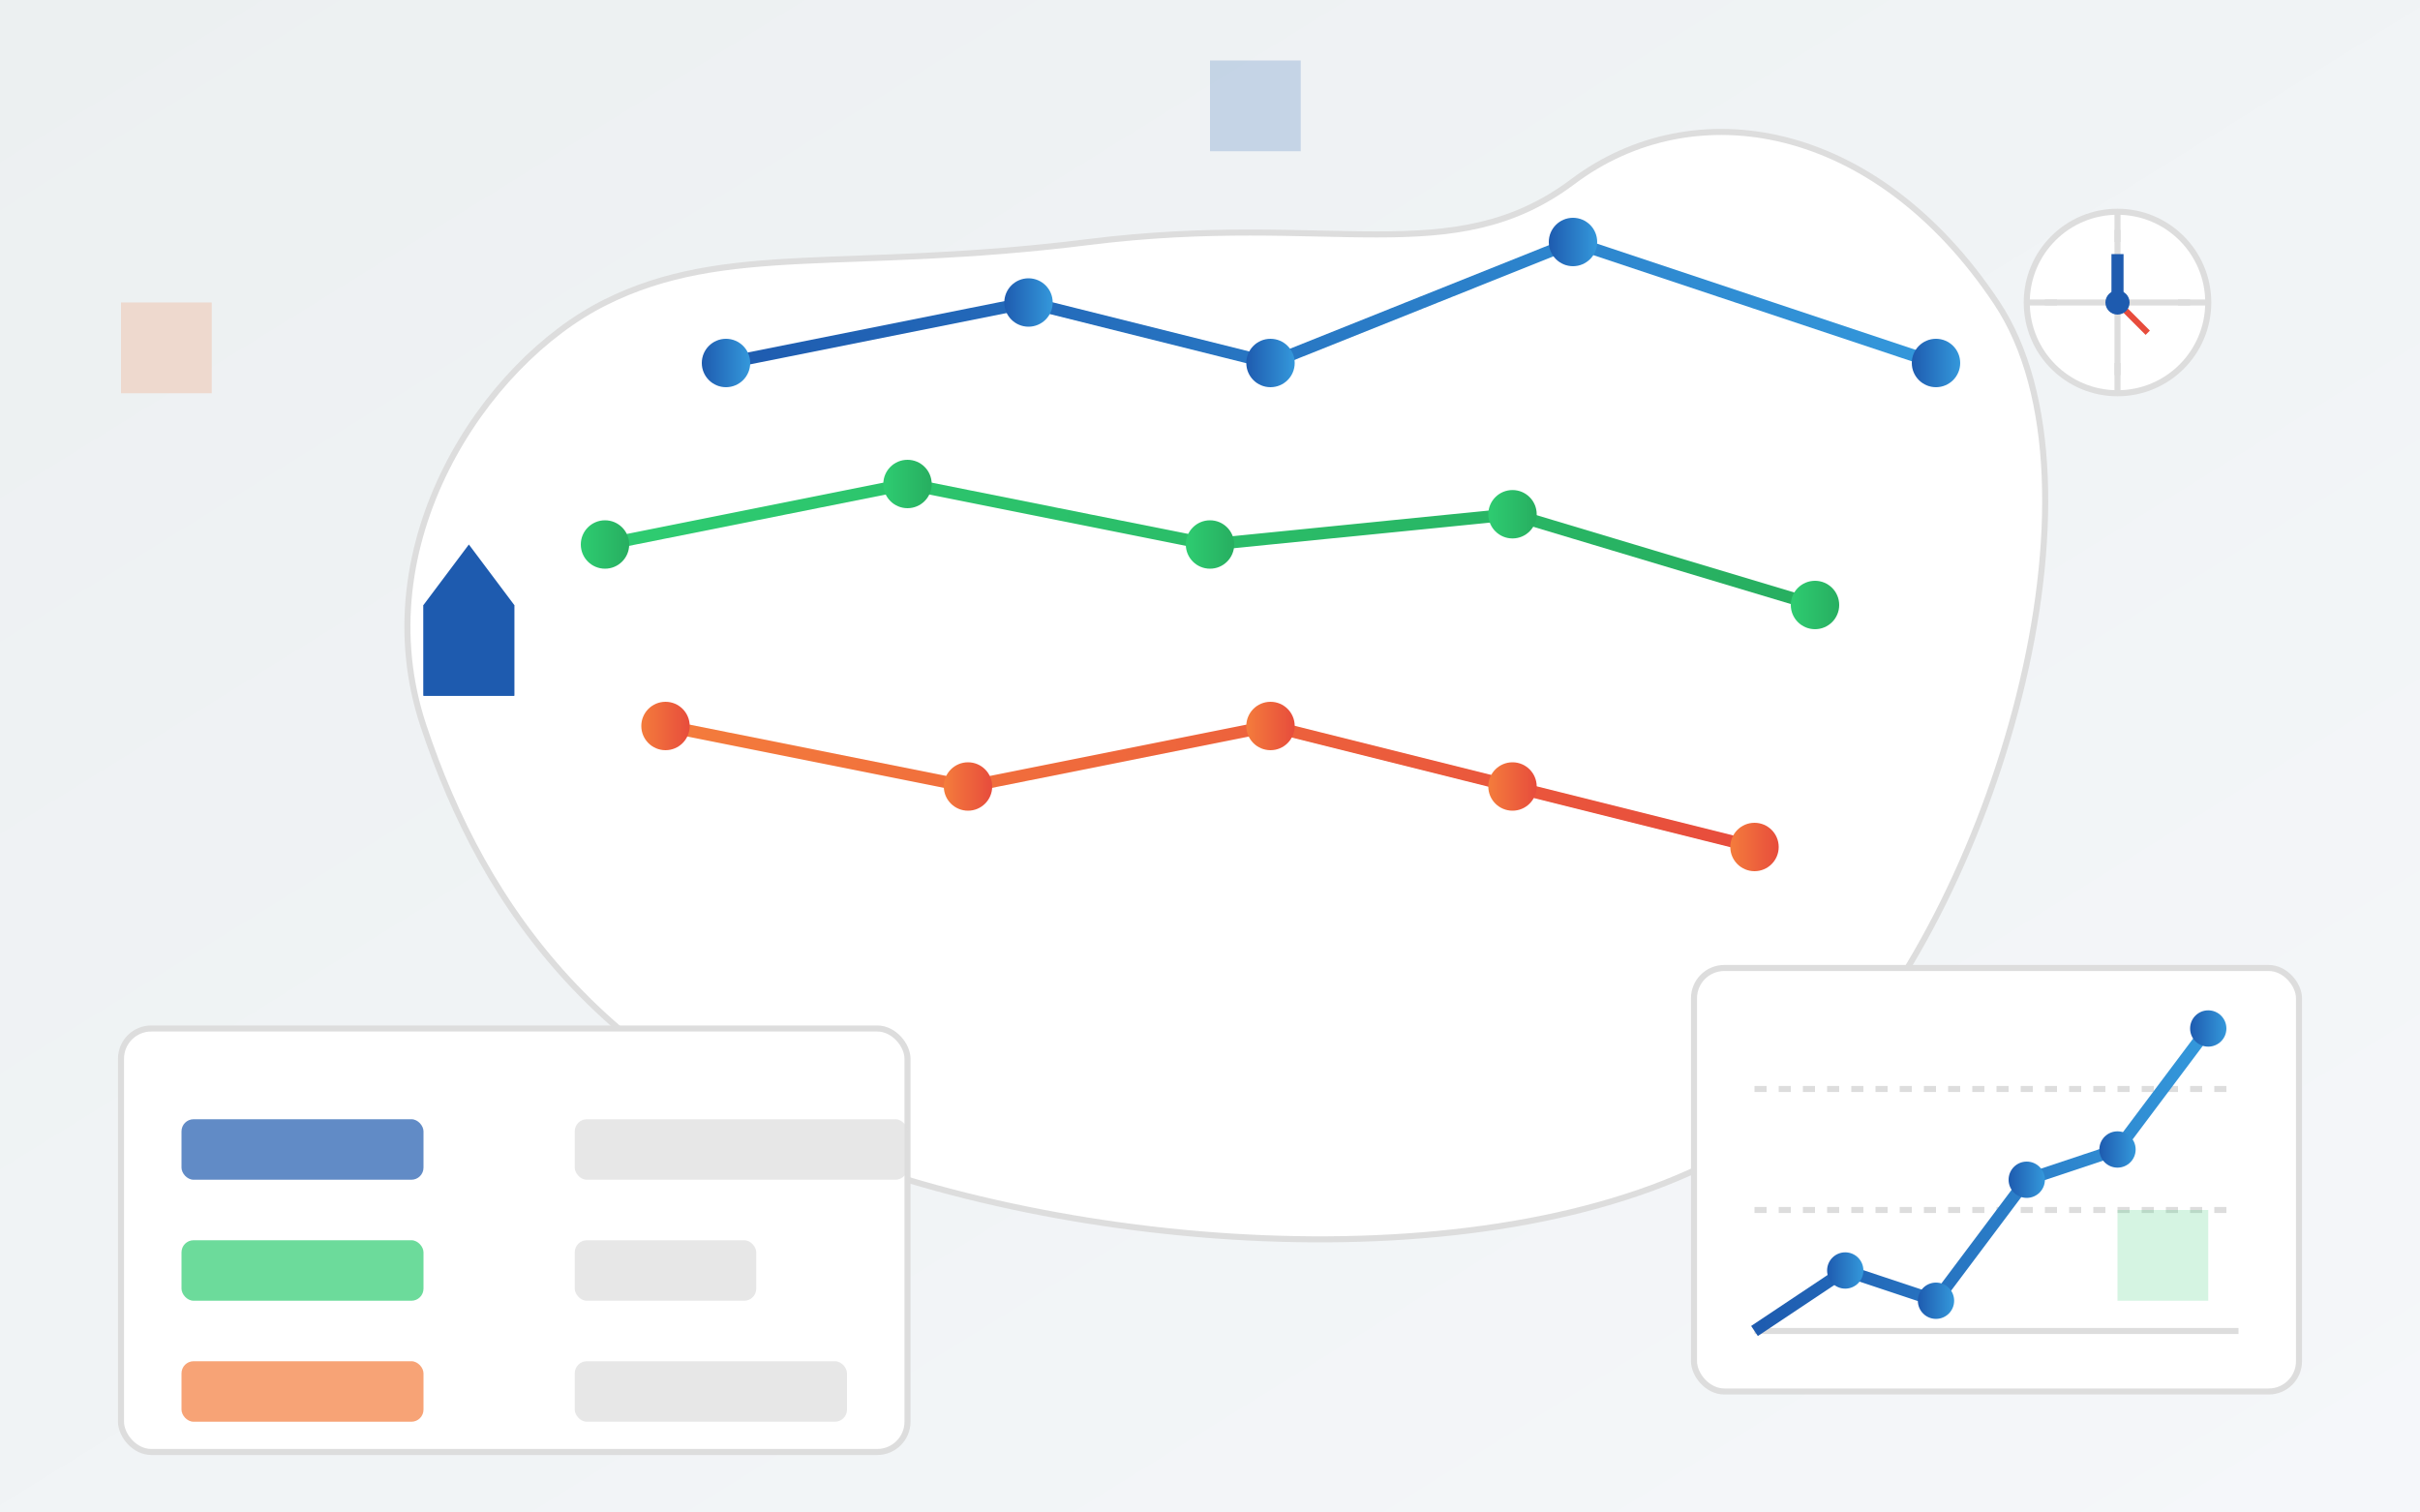 <svg xmlns="http://www.w3.org/2000/svg" viewBox="0 0 400 250">
  <rect x="0" y="0" width="400" height="250" fill="#333333" stroke="none"/>
  <defs>
    <linearGradient id="bgGradBlog2" x1="0%" y1="0%" x2="100%" y2="100%">
      <stop offset="0%" style="stop-color:#ecf0f1;stop-opacity:1" />
      <stop offset="100%" style="stop-color:#f5f7fa;stop-opacity:1" />
    </linearGradient>
    <linearGradient id="lineGrad1" x1="0%" y1="0%" x2="100%" y2="0%">
      <stop offset="0%" style="stop-color:#1e5baf;stop-opacity:1" />
      <stop offset="100%" style="stop-color:#3498db;stop-opacity:1" />
    </linearGradient>
    <linearGradient id="lineGrad2" x1="0%" y1="0%" x2="100%" y2="0%">
      <stop offset="0%" style="stop-color:#2ecc71;stop-opacity:1" />
      <stop offset="100%" style="stop-color:#27ae60;stop-opacity:1" />
    </linearGradient>
    <linearGradient id="lineGrad3" x1="0%" y1="0%" x2="100%" y2="0%">
      <stop offset="0%" style="stop-color:#f47c3c;stop-opacity:1" />
      <stop offset="100%" style="stop-color:#e74c3c;stop-opacity:1" />
    </linearGradient>
  </defs>
  
  <!-- Background -->
  <rect width="400" height="250" fill="url(#bgGradBlog2)" />
  
  <!-- Poland Map Outline -->
  <path d="M100,50 C120,40 140,45 180,40 C220,35 240,45 260,30 C280,15 310,20 330,50 C350,80 330,150 300,180 C270,210 200,210 150,195 C100,180 80,150 70,120 C60,90 80,60 100,50 Z" fill="white" stroke="#ddd" stroke-width="1" />
  
  <!-- Pipeline Networks -->
  <path d="M120,60 L170,50 L210,60 L260,40 L320,60" stroke="url(#lineGrad1)" stroke-width="2" fill="none" />
  <path d="M100,90 L150,80 L200,90 L250,85 L300,100" stroke="url(#lineGrad2)" stroke-width="2" fill="none" />
  <path d="M110,120 L160,130 L210,120 L250,130 L290,140" stroke="url(#lineGrad3)" stroke-width="2" fill="none" />
  
  <!-- Connection Points -->
  <circle cx="120" cy="60" r="4" fill="url(#lineGrad1)" />
  <circle cx="170" cy="50" r="4" fill="url(#lineGrad1)" />
  <circle cx="210" cy="60" r="4" fill="url(#lineGrad1)" />
  <circle cx="260" cy="40" r="4" fill="url(#lineGrad1)" />
  <circle cx="320" cy="60" r="4" fill="url(#lineGrad1)" />
  
  <circle cx="100" cy="90" r="4" fill="url(#lineGrad2)" />
  <circle cx="150" cy="80" r="4" fill="url(#lineGrad2)" />
  <circle cx="200" cy="90" r="4" fill="url(#lineGrad2)" />
  <circle cx="250" cy="85" r="4" fill="url(#lineGrad2)" />
  <circle cx="300" cy="100" r="4" fill="url(#lineGrad2)" />
  
  <circle cx="110" cy="120" r="4" fill="url(#lineGrad3)" />
  <circle cx="160" cy="130" r="4" fill="url(#lineGrad3)" />
  <circle cx="210" cy="120" r="4" fill="url(#lineGrad3)" />
  <circle cx="250" cy="130" r="4" fill="url(#lineGrad3)" />
  <circle cx="290" cy="140" r="4" fill="url(#lineGrad3)" />
  
  <!-- LNG Terminal -->
  <rect x="70" y="100" width="15" height="15" fill="#1e5baf" />
  <path d="M70,100 L85,100 L85,115 L70,115 Z" fill="#1e5baf" />
  <path d="M70,100 L85,100 L77.5,90 Z" fill="#1e5baf" />
  
  <!-- Growth Chart -->
  <g transform="translate(280, 160)">
    <rect x="0" y="0" width="100" height="70" rx="5" fill="white" stroke="#ddd" stroke-width="1" />
    <path d="M10,60 L90,60" stroke="#ddd" stroke-width="1" />
    <path d="M10,40 L90,40" stroke="#ddd" stroke-width="1" stroke-dasharray="2,2" />
    <path d="M10,20 L90,20" stroke="#ddd" stroke-width="1" stroke-dasharray="2,2" />
    
    <path d="M10,60 L25,50 L40,55 L55,35 L70,30 L85,10" stroke="url(#lineGrad1)" stroke-width="2" fill="none" />
    <circle cx="25" cy="50" r="3" fill="url(#lineGrad1)" />
    <circle cx="40" cy="55" r="3" fill="url(#lineGrad1)" />
    <circle cx="55" cy="35" r="3" fill="url(#lineGrad1)" />
    <circle cx="70" cy="30" r="3" fill="url(#lineGrad1)" />
    <circle cx="85" cy="10" r="3" fill="url(#lineGrad1)" />
  </g>
  
  <!-- Year Labels -->
  <g transform="translate(20, 170)">
    <rect x="0" y="0" width="130" height="70" rx="5" fill="white" stroke="#ddd" stroke-width="1" />
    <g transform="translate(10, 15)">
      <rect x="0" y="0" width="40" height="10" rx="2" fill="#1e5baf" opacity="0.7" />
      <rect x="65" y="0" width="55" height="10" rx="2" fill="#ddd" opacity="0.7" />
    </g>
    <g transform="translate(10, 35)">
      <rect x="0" y="0" width="40" height="10" rx="2" fill="#2ecc71" opacity="0.7" />
      <rect x="65" y="0" width="30" height="10" rx="2" fill="#ddd" opacity="0.7" />
    </g>
    <g transform="translate(10, 55)">
      <rect x="0" y="0" width="40" height="10" rx="2" fill="#f47c3c" opacity="0.7" />
      <rect x="65" y="0" width="45" height="10" rx="2" fill="#ddd" opacity="0.7" />
    </g>
  </g>
  
  <!-- Compass Rose -->
  <g transform="translate(350, 50)">
    <circle cx="0" cy="0" r="15" fill="white" stroke="#ddd" stroke-width="1" />
    <path d="M0,-12 L0,12 M-12,0 L12,0" stroke="#ddd" stroke-width="1" />
    <path d="M0,-10 L0,-15 M0,10 L0,15 M-10,0 L-15,0 M10,0 L15,0" stroke="#ddd" stroke-width="1" />
    <path d="M0,0 L0,-8" stroke="#1e5baf" stroke-width="2" />
    <path d="M0,0 L5,5" stroke="#e74c3c" stroke-width="1" />
    <circle cx="0" cy="0" r="2" fill="#1e5baf" />
  </g>
  
  <!-- Decorative Elements -->
  <path d="M200,10 L215,10 L215,25 L200,25 Z" fill="#1e5baf" opacity="0.2" />
  <path d="M20,50 L35,50 L35,65 L20,65 Z" fill="#f47c3c" opacity="0.2" />
  <path d="M350,200 L365,200 L365,215 L350,215 Z" fill="#2ecc71" opacity="0.2" />
</svg>
